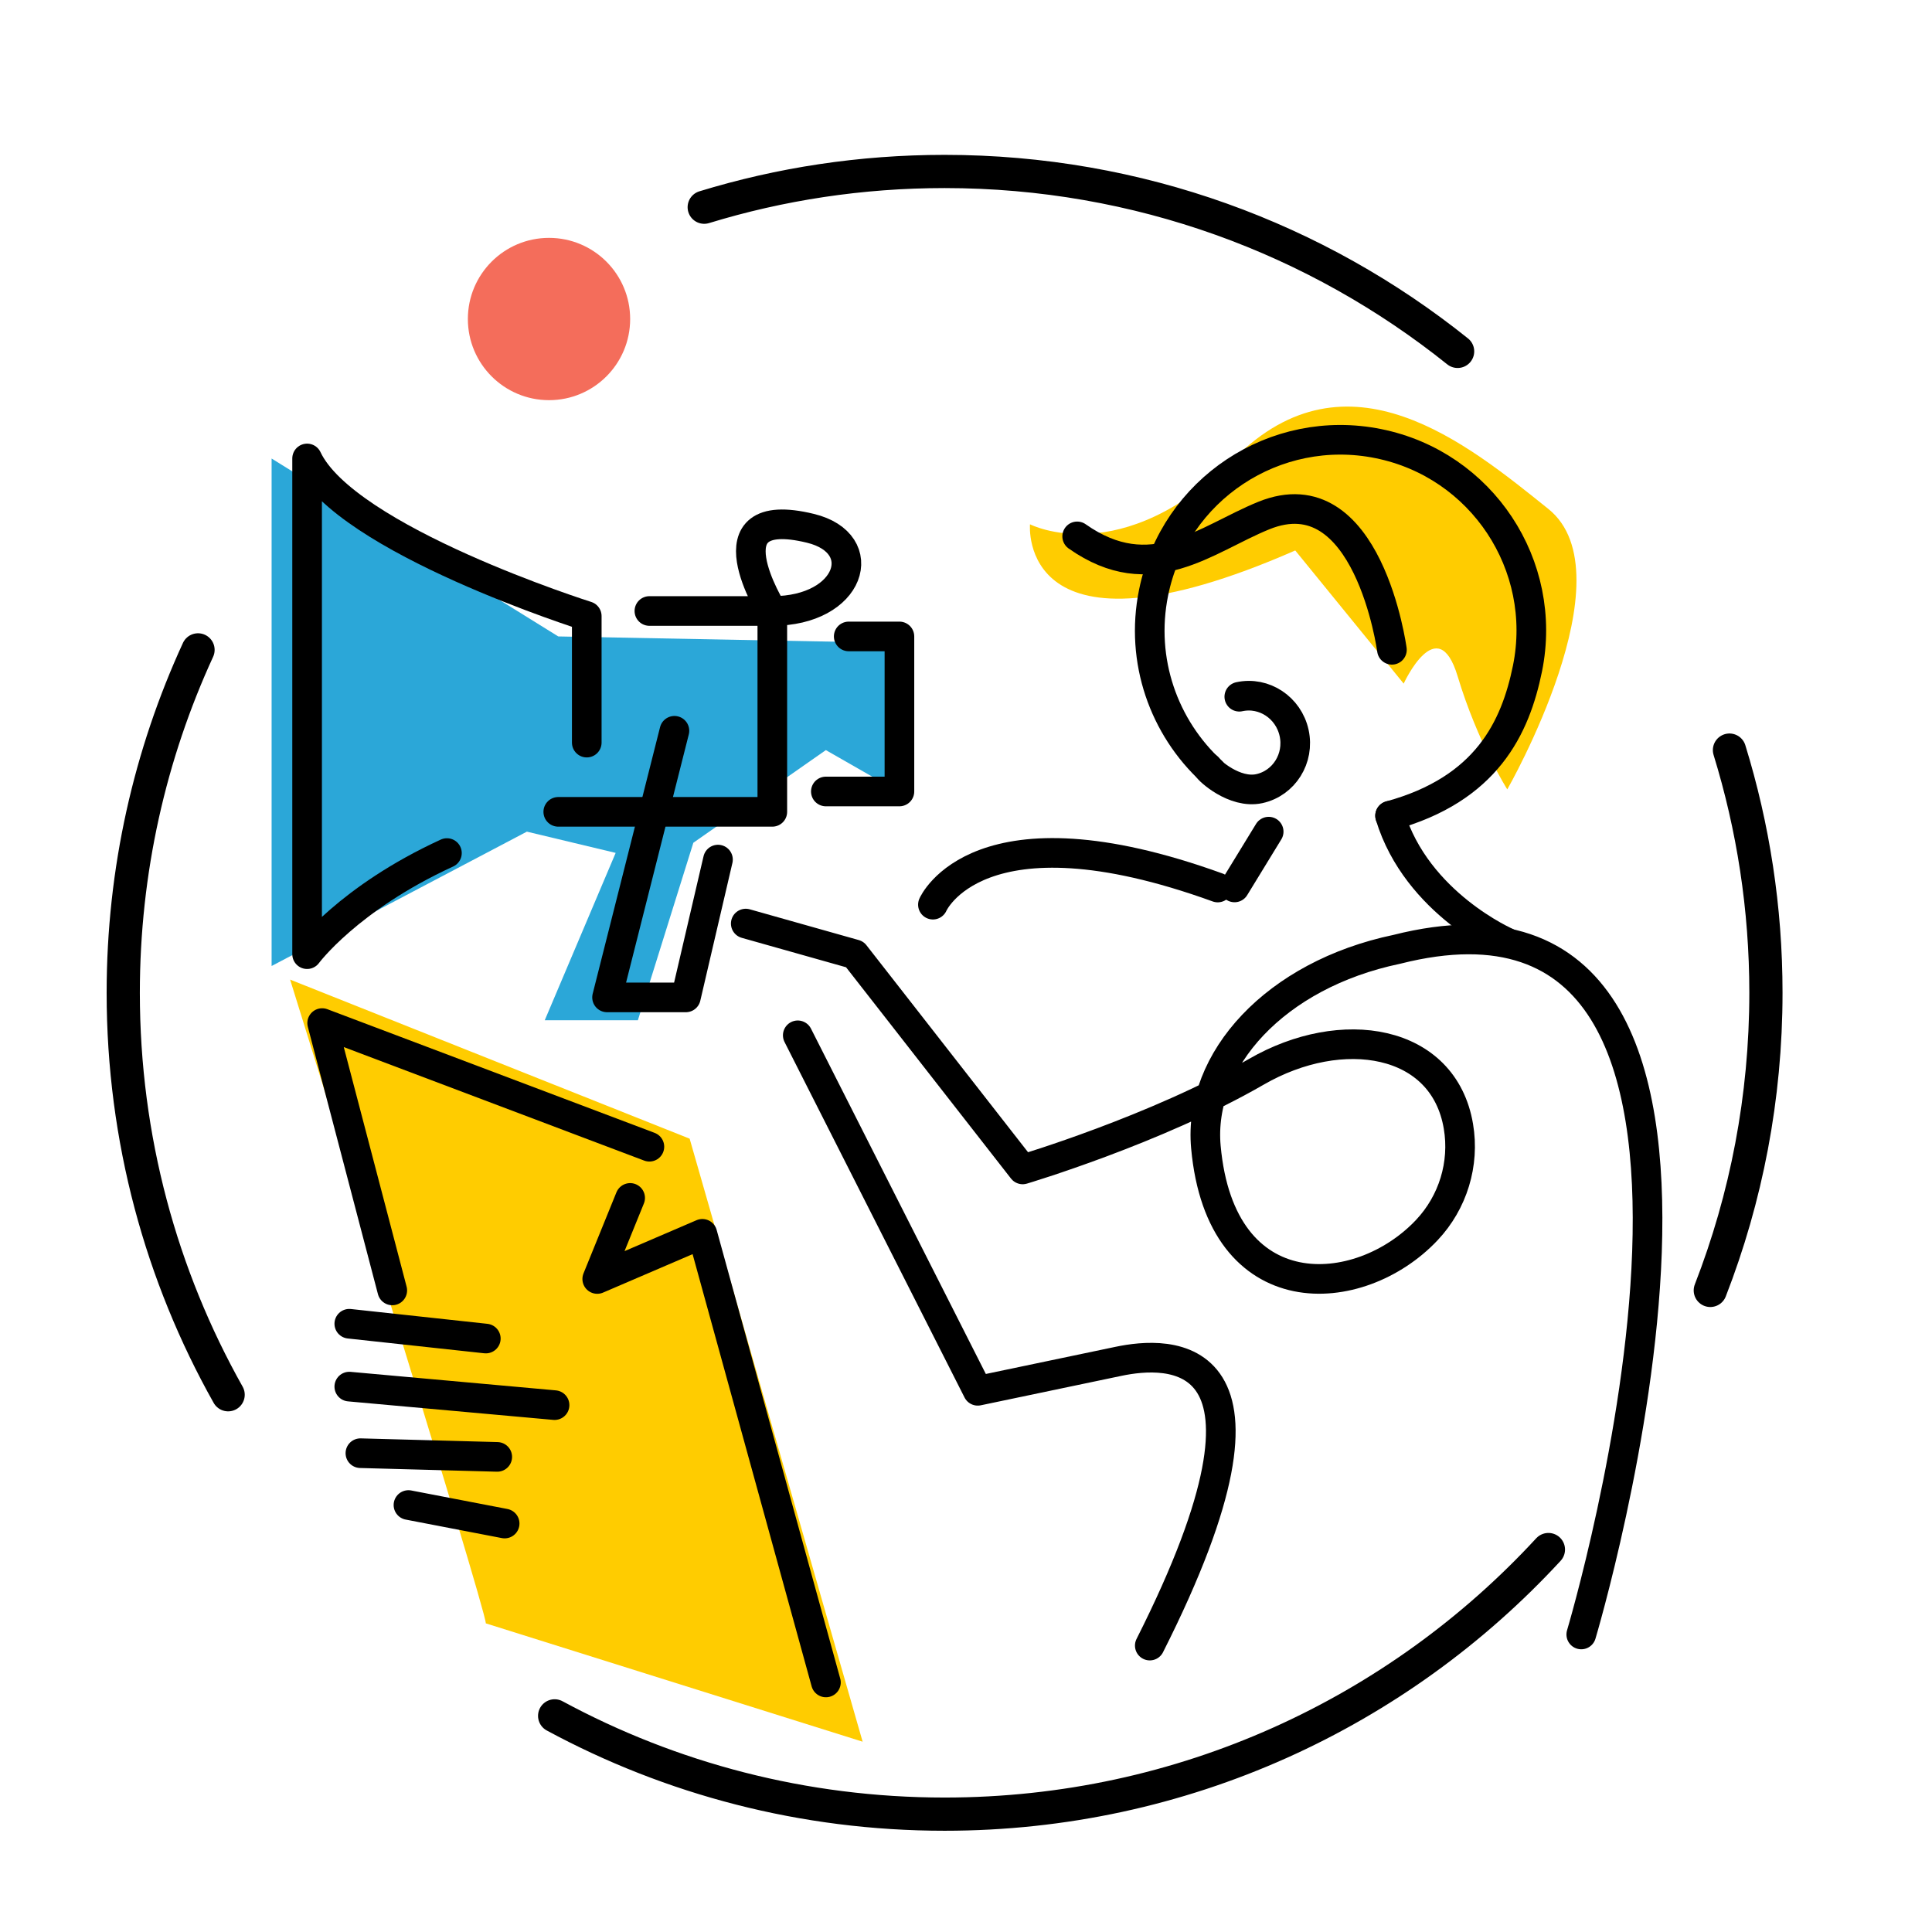 <?xml version="1.0" encoding="utf-8"?>
<!-- Generator: Adobe Illustrator 23.1.1, SVG Export Plug-In . SVG Version: 6.00 Build 0)  -->
<svg version="1.1" id="Livello_1" xmlns="http://www.w3.org/2000/svg" xmlns:xlink="http://www.w3.org/1999/xlink" x="0px" y="0px"
	 viewBox="0 0 2400 2400" style="enable-background:new 0 0 2400 2400;" xml:space="preserve">
<style type="text/css">
	.st0{fill:none;stroke:#000000;stroke-width:41.253;stroke-linecap:round;stroke-linejoin:round;stroke-miterlimit:10;}
	.st1{fill:#FFCC00;}
	.st2{fill:#2BA7D8;}
	.st3{fill:none;stroke:#000000;stroke-width:36.807;stroke-linecap:round;stroke-linejoin:round;stroke-miterlimit:10;}
	.st4{fill:#F46D5B;}
</style>
<g>
	<path class="st0" d="M874.8,257.4c94.4-28.9,194.7-44.4,298.6-44.4c241.1,0,462.7,83.6,637.3,223.5"/>
	<path class="st0" d="M283.4,1732.6c-83-147.6-130.3-317.9-130.3-499.3c0-152.1,33.3-296.4,92.9-426"/>
	<path class="st0" d="M1923.5,1924.9c-186.4,202.1-453.5,328.7-750.1,328.7c-175.3,0-340.3-44.2-484.4-122.1"/>
	<path class="st0" d="M2148.4,931.8c29.4,95.3,45.3,196.5,45.3,301.4c0,130.4-24.5,255.1-69.1,369.8"/>
	<path class="st1" d="M603.5,2016.6c0-18.4-243.1-799.7-243.1-799.7l496.3,197.6l214.9,749.1L603.5,2016.6z"/>
	<path class="st1" d="M1279.5,651.3c0,0-16.6,184.2,329.5,32.5l134.7,165.4c0,0,42.1-91.9,67-9.2s61.7,140.6,61.7,140.6
		s152.7-266.7,51-348.4s-249.3-203.3-389.9-62.8S1279.5,651.3,1279.5,651.3z"/>
	<polygon class="st2" points="693.5,790.6 337.4,569.6 337.4,1200 654.5,1033.1 764.8,1059.5 676.7,1267.4 792.4,1267.4 
		861.3,1046.9 1025.9,931.8 1025.9,931.8 1115.7,983.2 1123.3,798.8 	"/>
</g>
<g id="Livello_3">
	<path class="st3" d="M1726.8,1013.3c120.1-32.9,155.7-109.4,170.7-182.9c26-128.2-56.8-253.4-185.2-279.3
		c-128.2-26-253.4,56.8-279.3,185.2c-17.1,84.5,13,167.5,72,221.8"/>
	<path class="st3" d="M991,1286.1l223.6,441.6l174.8-36.6c59.7-12.5,230.2-26,38.9,353.1"/>
	<path class="st3" d="M1964.3,2030.4c0,0,294.1-983.5-229.2-851.1c-150.8,31.5-246.9,137.4-237.1,245.6
		c18.5,203.2,190.9,191.9,274.5,103.1c32.4-34.4,47.1-82.2,39.2-128.8c-18.3-109-144.9-129.1-251-67.8
		c-124.6,72-290.3,121.3-290.3,121.3l-156.5-200.5l-52.1-66.7l-135.4-38.2"/>
	<path class="st3" d="M1729.1,807.2c0,0-29.6-219.5-159.3-166.7c-72.2,29.4-139.5,90.7-231.7,25.8"/>
	<path class="st3" d="M1872.5,1171.1c0,0-112.6-48.5-145.7-157.8"/>
	<path class="st3" d="M1576,1033.1l-42.4,69.3"/>
	<path class="st3" d="M1539.5,865.5c30.8-6.7,61.2,13.5,68.1,45s-12.5,62.5-43.3,69.2s-63.3-23.1-64.1-26.5"/>
	<path class="st4" d="M581.2,396.3c0-55.7,45.1-100.8,100.8-100.8s100.8,45.1,100.8,100.8S737.7,497.1,682,497.1
		C626.4,497.1,581.2,452,581.2,396.3z"/>
	<path class="st3" d="M782.8,1488.1l-40.9,100.7l130.6-56.1L1026,2090"/>
	<g>
		<path class="st3" d="M728.9,922.5V765.3c0,0-300-94.7-347.4-195.8v615.8c0,0,51.1-69.3,173.7-125.6"/>
		<path class="st3" d="M693.5,1008.5h265.9V759c0,0-84.6-134.9,47.4-102.7c76.7,18.7,50.5,102.7-47.4,102.7s-152.7,0-152.7,0"/>
		<polyline class="st3" points="1054.3,790.6 1117.3,790.6 1117.3,983.2 1025.9,983.2 		"/>
		<path class="st3" d="M837.8,907.8L754.1,1239c15.8,0,97.9,0,97.9,0l39.9-171.2"/>
	</g>
	<path class="st3" d="M1158.9,1123.8c0,0,55.9-129.2,353.8-21.3"/>
	<polyline class="st3" points="806.7,1424.5 400.2,1270.9 487.3,1603 	"/>
	<line class="st3" x1="433.9" y1="1644.4" x2="603.5" y2="1662.8"/>
	<line class="st3" x1="433.9" y1="1722.5" x2="688.9" y2="1745.5"/>
	<line class="st3" x1="447.7" y1="1805.2" x2="617.7" y2="1809.8"/>
	<line class="st3" x1="507.4" y1="1869.6" x2="626.9" y2="1892.6"/>
</g>
</svg>
